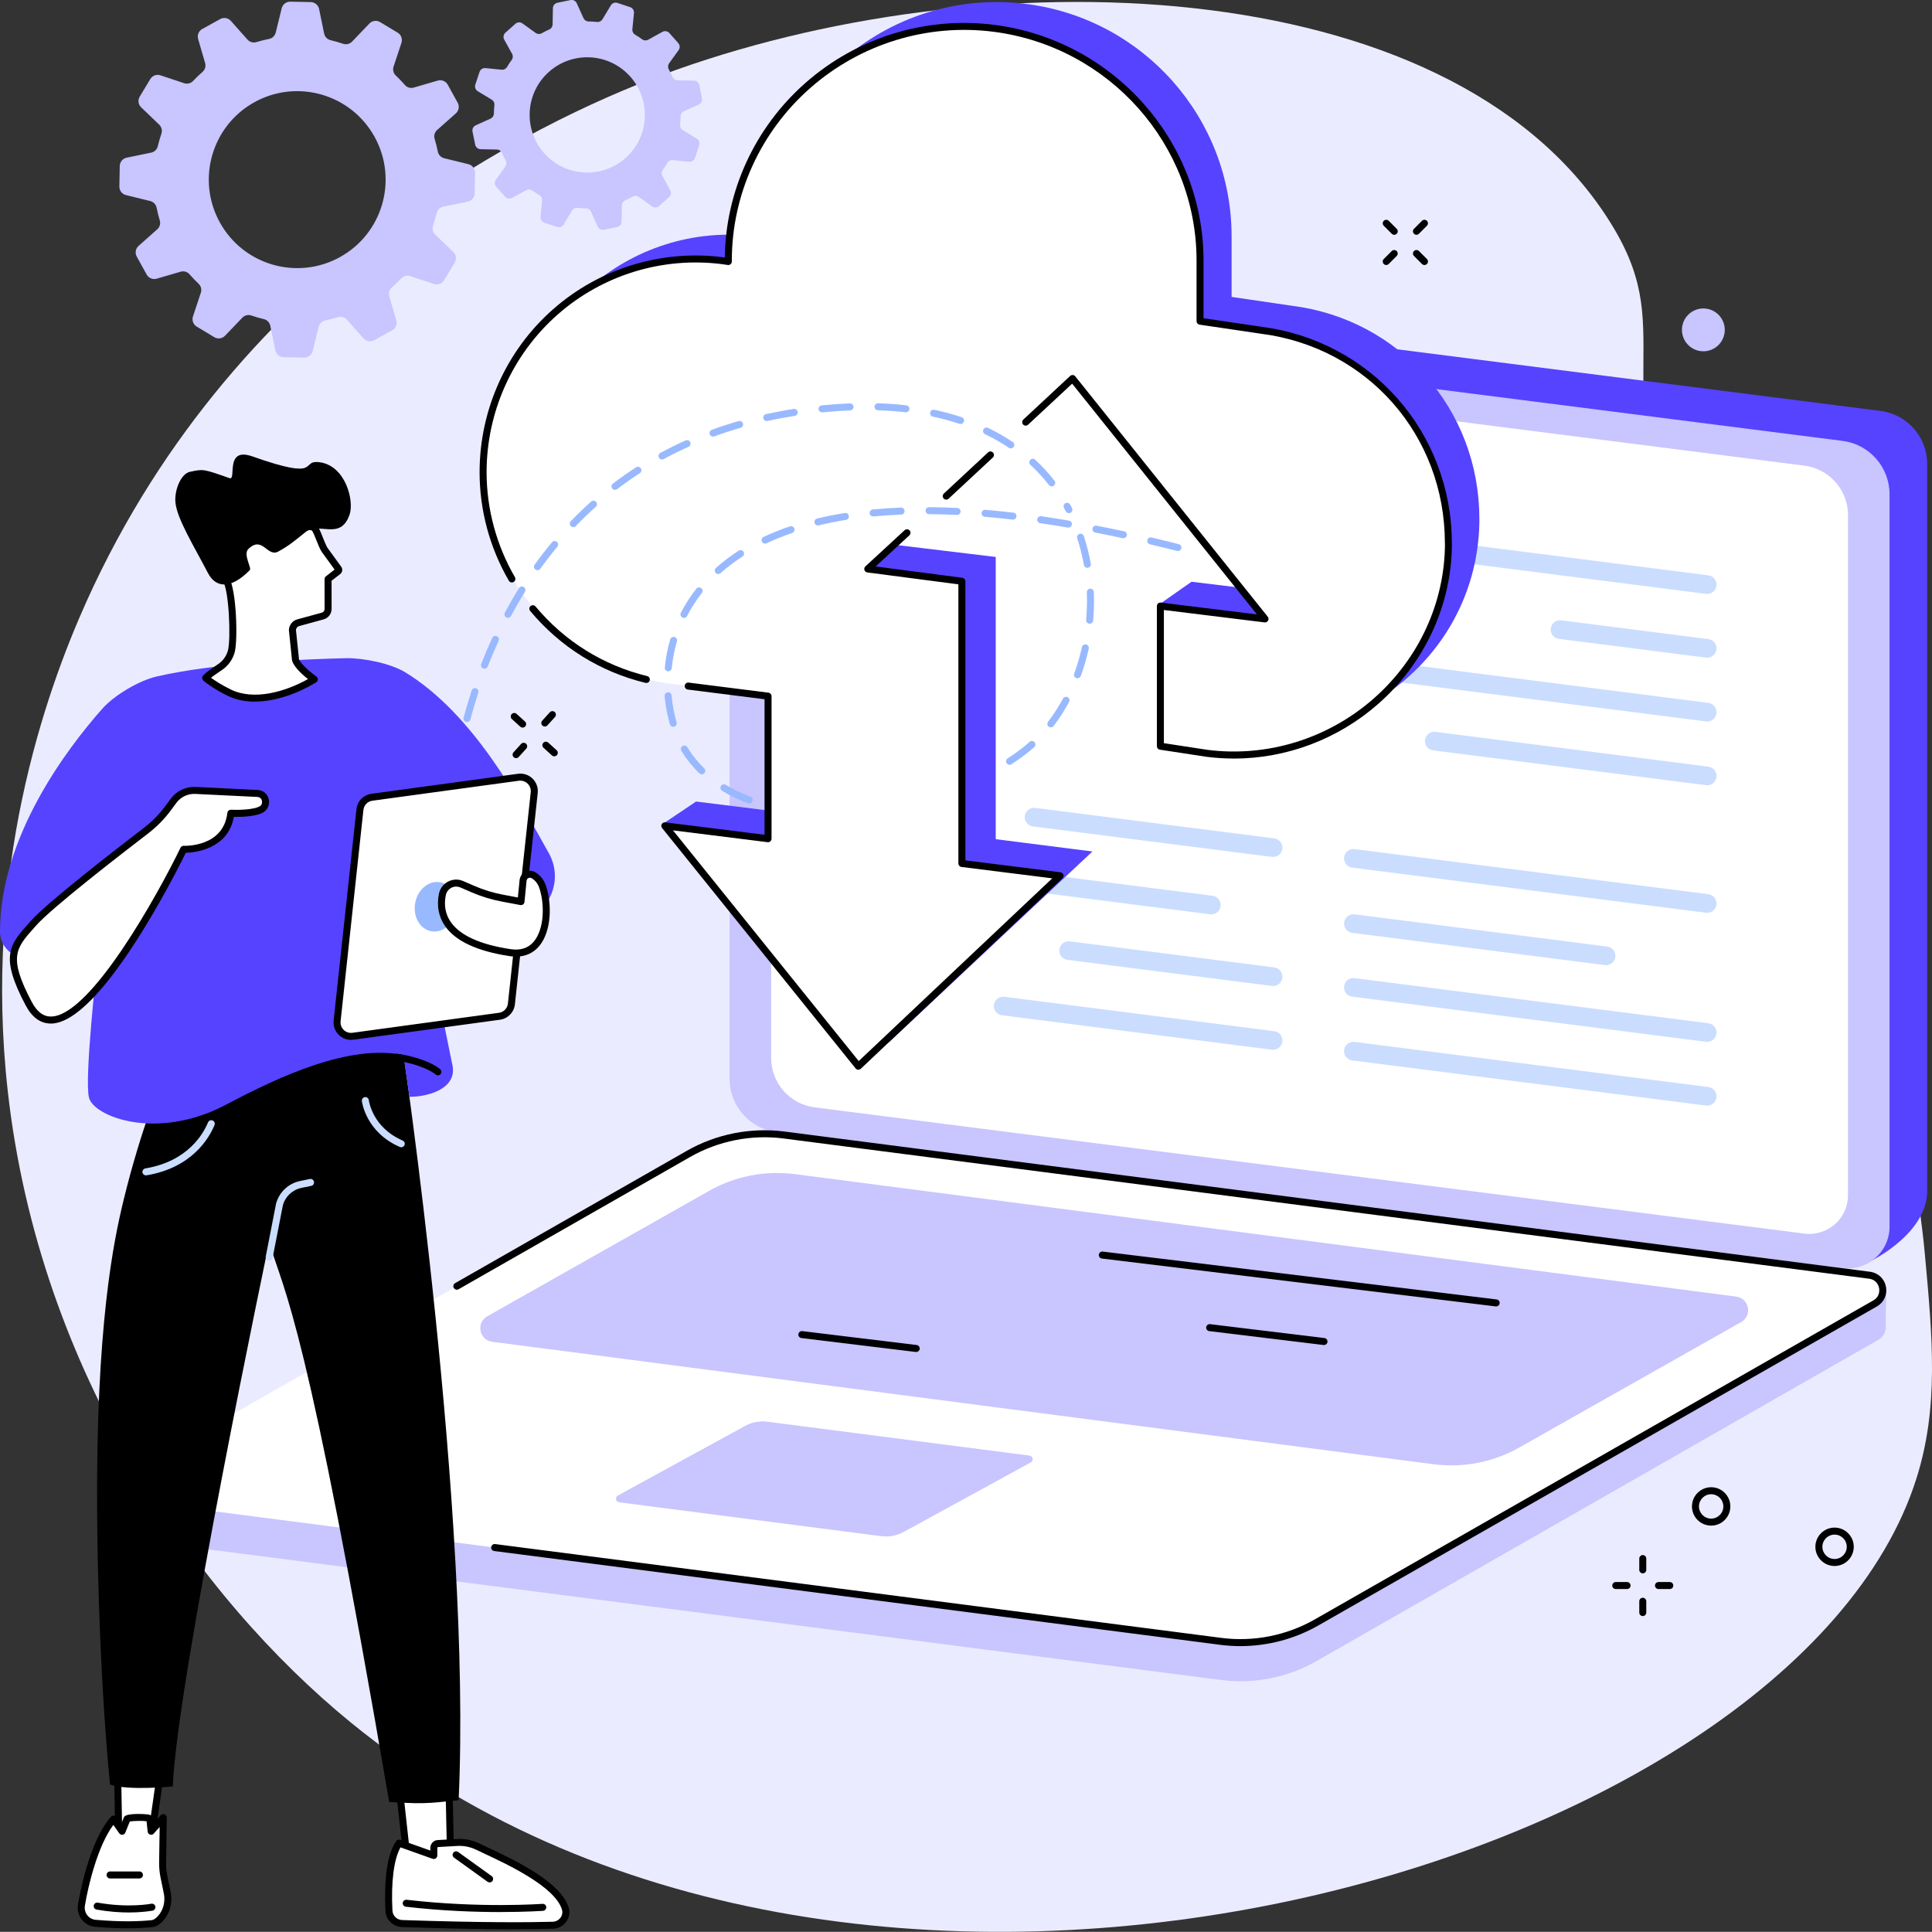 <?xml version="1.0" encoding="UTF-8"?>
<svg id="_레이어_2" data-name="레이어 2" xmlns="http://www.w3.org/2000/svg" viewBox="0 0 827.32 827.25">
  <rect x="0" y="0" width="827.32" height="827.25" fill="#333333" stroke="none"/>
  <defs>
    <style>
      .cls-1 {
        fill: #ebebff;
      }

      .cls-2 {
        fill: #fff;
      }

      .cls-3 {
        fill: #caddff;
      }

      .cls-4 {
        fill: #c8c5ff;
      }

      .cls-5 {
        fill: #99b9ff;
      }

      .cls-6 {
        fill: #5643ff;
      }
    </style>
  </defs>
  <g id="Illustration">
    <g id="Data_entry_services" data-name="Data entry services">
      <path class="cls-1" d="m37.06,257.54C19.18,297.18-7.29,373.07,3.35,467.46c13.65,121.1,81.23,216.58,146.97,270.23,218.15,178.03,617.48,63.02,670.37-104.68,9.59-30.43,6.9-59.77,3.58-95.88-10.56-114.84-66.16-148.98-103.56-270.91-34.03-110.97-.48-123.46-32.3-172.79C619.37-13.59,420.09-18.98,282.97,32.32c-52.67,19.71-180.47,80.16-245.91,225.21Z"/>
      <g>
        <g>
          <path class="cls-6" d="m340.9,479.42c-11.43-1.46-19.99-11.18-19.99-22.7l-1.49-314.49,5.61-12.12s10.18-6.79,15.52-9.83c3.21-1.83,7.03-2.68,11.02-2.17l453.71,57.86c11.43,1.46,19.99,11.18,19.99,22.7v311.76c-.54,19.12-26.24,30.65-26.24,30.65l-458.12-61.66Z"/>
          <path class="cls-4" d="m788.99,543.02l-456.45-58.21c-11.49-1.47-20.11-11.25-20.11-22.84V148.33c0-10.78,9.46-19.11,20.15-17.74l456.45,58.21c11.49,1.47,20.11,11.25,20.11,22.84v313.64c0,10.78-9.46,19.11-20.15,17.75Z"/>
          <path class="cls-2" d="m772.65,528.25l-423.76-54.04c-10.67-1.36-18.67-10.44-18.67-21.2V161.83c0-10.01,8.78-17.74,18.71-16.47l423.76,54.04c10.67,1.36,18.67,10.44,18.67,21.2v291.18c0,10.01-8.78,17.74-18.71,16.47Z"/>
          <g>
            <path class="cls-3" d="m731.06,254.33c-.17,0-.34-.01-.51-.03l-151.52-19.32c-2.19-.28-3.74-2.28-3.46-4.47s2.28-3.74,4.47-3.46l151.52,19.32c2.19.28,3.74,2.28,3.46,4.47-.26,2.02-1.98,3.49-3.96,3.49Z"/>
            <path class="cls-3" d="m731.06,281.64c-.17,0-.34-.01-.51-.03l-63.01-8.04c-2.19-.28-3.74-2.28-3.46-4.47.28-2.19,2.29-3.74,4.47-3.46l63.01,8.04c2.19.28,3.74,2.28,3.46,4.47-.26,2.02-1.98,3.49-3.96,3.49Z"/>
            <path class="cls-3" d="m731.06,308.95c-.17,0-.34-.01-.51-.03l-151.52-19.32c-2.19-.28-3.74-2.28-3.46-4.47.28-2.19,2.29-3.74,4.47-3.46l151.52,19.32c2.19.28,3.74,2.28,3.46,4.47-.26,2.02-1.98,3.49-3.96,3.49Z"/>
            <path class="cls-3" d="m731.06,336.26c-.17,0-.34-.01-.51-.03l-116.85-14.9c-2.19-.28-3.74-2.28-3.46-4.47.28-2.19,2.29-3.74,4.47-3.46l116.85,14.9c2.19.28,3.74,2.28,3.46,4.47-.26,2.02-1.98,3.49-3.96,3.49Z"/>
            <path class="cls-3" d="m731.06,390.88c-.17,0-.34-.01-.51-.03l-151.52-19.32c-2.19-.28-3.74-2.28-3.46-4.47.28-2.19,2.28-3.74,4.47-3.46l151.52,19.32c2.19.28,3.74,2.28,3.46,4.47-.26,2.02-1.98,3.49-3.96,3.49Z"/>
            <path class="cls-3" d="m687.76,413.3c-.17,0-.34-.01-.51-.03l-108.21-13.8c-2.19-.28-3.74-2.28-3.46-4.47.28-2.19,2.28-3.74,4.47-3.46l108.21,13.8c2.19.28,3.74,2.28,3.46,4.47-.26,2.02-1.98,3.49-3.96,3.49Z"/>
            <path class="cls-3" d="m731.06,446.14c-.17,0-.34-.01-.51-.03l-151.52-19.32c-2.19-.28-3.74-2.28-3.46-4.47.28-2.19,2.28-3.74,4.47-3.46l151.52,19.32c2.19.28,3.74,2.28,3.46,4.47-.26,2.02-1.98,3.49-3.96,3.49Z"/>
            <path class="cls-3" d="m731.06,473.45c-.17,0-.34-.01-.51-.03l-151.52-19.32c-2.19-.28-3.74-2.28-3.46-4.47.28-2.19,2.28-3.74,4.47-3.46l151.52,19.32c2.19.28,3.74,2.28,3.46,4.47-.26,2.02-1.98,3.49-3.96,3.49Z"/>
            <path class="cls-3" d="m545.17,366.97c-.17,0-.34-.01-.51-.03l-102.36-13.05c-2.19-.28-3.74-2.28-3.46-4.47.28-2.19,2.29-3.74,4.47-3.46l102.36,13.05c2.19.28,3.74,2.28,3.46,4.47-.26,2.02-1.98,3.49-3.96,3.49Z"/>
            <path class="cls-3" d="m518.73,391.55c-.17,0-.34-.01-.51-.03l-122.71-15.65c-2.19-.28-3.74-2.28-3.46-4.47.28-2.19,2.29-3.74,4.47-3.46l122.71,15.65c2.19.28,3.74,2.28,3.46,4.47-.26,2.02-1.98,3.49-3.96,3.49Z"/>
            <path class="cls-3" d="m545.17,422.23c-.17,0-.34-.01-.51-.03l-87.56-11.17c-2.19-.28-3.74-2.28-3.46-4.47s2.29-3.74,4.47-3.46l87.56,11.17c2.19.28,3.74,2.28,3.46,4.47-.26,2.02-1.98,3.49-3.96,3.49Z"/>
            <path class="cls-3" d="m545.17,449.54c-.17,0-.34-.01-.51-.03l-115.59-14.74c-2.19-.28-3.74-2.28-3.46-4.47.28-2.19,2.28-3.74,4.47-3.46l115.59,14.74c2.19.28,3.74,2.28,3.46,4.47-.26,2.02-1.98,3.49-3.96,3.49Z"/>
          </g>
        </g>
        <g>
          <g>
            <path class="cls-4" d="m522.93,719.41l-466.62-60.18c-3.65-.47-5.71-3.53-5.66-6.58.03-2.11.2-16.96.2-16.96l246.73-141.05c12.36-7.06,28.36-9.79,42.48-7.98l460.73,59.43c2.77.36,5.15,2.16,6.25,4.73l.74,1.73s-.4,12.39-.24,15.28c.13,2.26-.89,4.6-3.26,5.95l-240.53,137.53c-12.36,7.06-26.69,9.9-40.81,8.09Z"/>
            <path class="cls-2" d="m522.93,702.88l-464.95-60.06c-6.17-.79-7.8-8.98-2.39-12.06l239.24-136.64c12.36-7.06,26.69-9.9,40.81-8.09l464.95,60.06c6.17.79,7.8,8.98,2.39,12.06l-239.24,136.64c-12.36,7.06-26.69,9.9-40.81,8.09Z"/>
            <path d="m531.14,704.9c-2.81,0-5.62-.18-8.41-.53l-311.1-40.19c-.82-.11-1.4-.86-1.29-1.68.11-.82.86-1.4,1.68-1.3l311.1,40.19c13.71,1.76,27.87-1.05,39.87-7.91l239.24-136.64c2.3-1.31,2.75-3.6,2.42-5.3-.34-1.7-1.63-3.64-4.26-3.97l-464.95-60.06c-13.71-1.76-27.87,1.05-39.87,7.91l-99.2,56.66c-.72.41-1.63.16-2.05-.56-.41-.72-.16-1.64.56-2.05l99.2-56.66c12.56-7.18,27.38-10.12,41.74-8.28l464.95,60.06c3.46.44,6.14,2.94,6.82,6.37.68,3.42-.84,6.76-3.87,8.49l-239.24,136.64c-10.12,5.78-21.71,8.81-33.33,8.81Z"/>
            <path class="cls-4" d="m613.96,627.03l-403.17-52.46c-5.57-.71-7.04-8.11-2.16-10.89l94.8-53.6c11.17-6.38,24.1-8.94,36.86-7.31l403.17,52.46c5.57.71,7.04,8.11,2.16,10.89l-94.8,53.6c-11.17,6.38-24.1,8.94-36.86,7.31Z"/>
            <path class="cls-4" d="m377.36,657.82l-112.21-14.5c-1.49-.19-1.88-2.17-.58-2.91l54.22-29.65c2.98-1.7,6.44-2.39,9.85-1.95l112.21,14.5c1.49.19,1.88,2.17.58,2.91l-54.22,29.65c-2.98,1.7-6.44,2.39-9.85,1.95Z"/>
          </g>
          <g>
            <path d="m640.69,559.44c-.06,0-.12,0-.18-.01l-168.66-20.5c-.82-.1-1.41-.85-1.31-1.67.1-.82.85-1.4,1.67-1.31l168.66,20.5c.82.1,1.41.85,1.31,1.67-.09.76-.74,1.32-1.49,1.32Z"/>
            <path d="m566.96,575.97c-.06,0-.12,0-.18-.01l-48.96-5.95c-.82-.1-1.41-.85-1.31-1.67.1-.82.85-1.4,1.67-1.31l48.96,5.95c.82.1,1.41.85,1.31,1.67-.09.76-.74,1.32-1.49,1.32Z"/>
            <path d="m392.34,578.95c-.06,0-.12,0-.18-.01l-48.97-5.95c-.82-.1-1.41-.85-1.31-1.67.1-.82.85-1.4,1.67-1.31l48.97,5.95c.82.1,1.41.85,1.31,1.67-.09.76-.74,1.32-1.49,1.32Z"/>
          </g>
        </g>
      </g>
      <g>
        <path class="cls-6" d="m633.48,222.09c0-47-34.39-85.32-79.99-91.12l-26.1-3.83v-25.95c0-50.49-37.74-93.11-87.83-99.49-59.94-7.64-113.17,39.07-113.17,99.49v.4l-2.48-.36c-54.57-6.94-102.52,35.58-102.52,90.59h0c0,45.99,34.06,84.79,79.67,90.6l41.33,5.28v61.05l-44.32-5.52-14.11,9.48,96.85,93.46,86.99-81.55-41.41-5.27v-120.85l-44.38-5.35,89.54-83,84.07,104.48-45.38-5.52-13.52,9.48,14.5,50.54,19.43,3.01c54.57,6.95,102.86-35.05,102.86-90.05h-.03Z"/>
        <path class="cls-2" d="m620.23,232.09c0-46.8-34.38-85.11-79.98-90.92l-26.09-3.62v-23.98c0-49.95-35.93-93.19-85.26-101.02-61.18-9.7-116.86,37.57-116.86,99.04v.4l-2.26-.36c-54.57-6.94-102.29,35.58-102.29,90.59h0c0,45.99,34.3,84.79,79.9,90.6l41.57,5.28v61.05l-44.23-5.52,82.85,102.94,86.71-81.55-41.69-5.27v-120.85l-39.57-5.12,87.35-80.7,81.55,101.95-44.7-5.52v60.02l19.79,2.8c54.57,6.95,103.23-36.49,103.23-90.26h-.03Z"/>
        <g>
          <path d="m528.34,324.82c-3.88,0-7.78-.24-11.67-.74l-20-3.06c-.73-.11-1.27-.74-1.27-1.48v-60.02c0-.43.18-.84.51-1.12.32-.28.75-.42,1.18-.37l41.15,5.07-79.12-98.81-18.88,17.58c-.61.56-1.55.53-2.12-.08-.56-.61-.53-1.56.08-2.12l20.06-18.68c.31-.28.71-.42,1.13-.4.42.03.8.23,1.06.56l82.43,102.94c.38.48.44,1.14.14,1.67-.3.53-.88.84-1.49.76l-43.13-5.31v57.03l18.69,2.86c25.64,3.26,51.62-4.77,71.24-22.05,19.27-16.98,30.36-41.09,30.43-66.2-.02-.09-.03-.18-.03-.27,0-46.15-33.14-83.87-78.81-89.68l-26.25-3.88c-.74-.11-1.28-.74-1.28-1.48v-25.95c0-49.55-37.41-91.68-87.02-98-28.33-3.61-56.93,5.19-78.46,24.15-21.31,18.77-33.53,45.68-33.53,73.85v.4c0,.44-.19.85-.52,1.13-.33.29-.77.41-1.2.35l-2.48-.36c-25.47-3.24-51.12,4.62-70.37,21.57-19.34,17.04-30.44,41.65-30.44,67.53,0,15.73,4.19,31.27,12.13,44.95.41.72.17,1.63-.55,2.05-.72.42-1.63.17-2.05-.54-8.2-14.13-12.53-30.19-12.53-46.44,0-26.75,11.46-52.19,31.45-69.79,19.89-17.52,46.41-25.65,72.75-22.29l.8.12c.38-28.55,12.92-55.73,34.54-74.77,22.17-19.52,51.62-28.59,80.82-24.87,51.1,6.51,89.64,49.92,89.64,100.97v24.66l24.94,3.69c22.49,2.86,43.12,13.74,58.07,30.63,14.99,16.94,23.27,38.86,23.33,61.75.02.09.03.18.03.27,0,26.07-11.46,51.12-31.45,68.72-17.29,15.23-39.38,23.51-61.97,23.51Z"/>
          <path d="m405.19,213.95c-.4,0-.8-.16-1.1-.48-.56-.61-.53-1.56.08-2.12l18.94-17.63c.61-.56,1.56-.53,2.12.08.56.61.53,1.56-.08,2.12l-18.94,17.63c-.29.27-.66.4-1.02.4Z"/>
          <path d="m367.56,458.08s-.07,0-.1,0c-.42-.03-.8-.23-1.07-.56l-82.87-102.94c-.38-.48-.44-1.14-.14-1.67.3-.53.89-.84,1.5-.76l42.51,5.31v-58.03l-32.87-4.15c-.82-.1-1.4-.85-1.3-1.68.1-.82.85-1.4,1.68-1.3l34.18,4.32c.75.09,1.31.73,1.31,1.49v61.05c0,.43-.18.84-.51,1.12-.32.28-.75.42-1.18.36l-40.51-5.06,79.53,98.79,82.87-78.25-38.88-4.87c-.75-.09-1.31-.73-1.31-1.49v-119.53l-38.99-5.1c-.58-.08-1.06-.48-1.24-1.03-.18-.56-.02-1.16.41-1.56l16.8-15.5c.61-.56,1.56-.52,2.12.09.56.61.52,1.56-.09,2.12l-14.44,13.32,37.12,4.85c.75.1,1.31.73,1.31,1.49v119.52l40.73,5.1c.58.07,1.06.47,1.24,1.02.18.55.03,1.16-.4,1.56l-86.36,81.55c-.28.26-.65.41-1.03.41Z"/>
          <path d="m276.79,292.46c-.12,0-.24-.01-.35-.04-19.45-4.72-36.54-15.37-49.41-30.8-.53-.64-.45-1.58.19-2.11.63-.53,1.58-.44,2.11.19,12.46,14.93,28.99,25.23,47.81,29.81.81.2,1.3,1.01,1.1,1.81-.17.69-.78,1.15-1.46,1.15Z"/>
        </g>
      </g>
      <g>
        <path class="cls-4" d="m195.99,43.98l-4.25-7.7c-.84-1.52-2.61-2.25-4.28-1.77l-10.27,2.99c-1.37.4-2.85-.01-3.79-1.09-1.25-1.43-2.56-2.8-3.93-4.1-1.03-.98-1.38-2.47-.93-3.82l3.37-10.15c.54-1.64-.12-3.44-1.6-4.34l-7.53-4.54c-1.48-.89-3.39-.64-4.59.61l-7.41,7.73c-.98,1.03-2.47,1.41-3.82.96-1.79-.61-3.6-1.13-5.44-1.57-1.38-.33-2.43-1.45-2.72-2.84l-2.16-10.5c-.35-1.7-1.83-2.92-3.56-2.96l-8.78-.17c-1.73-.03-3.26,1.14-3.67,2.82l-2.55,10.38c-.34,1.38-1.43,2.46-2.82,2.74-1.84.37-3.68.83-5.5,1.38-1.36.41-2.84-.03-3.79-1.1l-7.11-8c-1.15-1.3-3.04-1.62-4.56-.78l-7.69,4.25c-1.52.84-2.25,2.61-1.77,4.28l2.99,10.28c.4,1.37-.01,2.85-1.08,3.79-1.43,1.25-2.8,2.56-4.09,3.93-.98,1.03-2.47,1.38-3.82.93l-10.14-3.37c-1.64-.55-3.45.12-4.34,1.6l-4.53,7.53c-.89,1.48-.64,3.39.61,4.58l7.73,7.42c1.02.98,1.41,2.47.96,3.81-.61,1.79-1.13,3.61-1.57,5.45-.33,1.38-1.45,2.44-2.84,2.72l-10.48,2.16c-1.7.35-2.92,1.83-2.96,3.56l-.16,8.79c-.03,1.73,1.14,3.25,2.82,3.67l10.38,2.55c1.38.34,2.45,1.43,2.73,2.82.37,1.85.83,3.69,1.38,5.51.41,1.36-.03,2.84-1.1,3.78l-8,7.11c-1.29,1.15-1.62,3.04-.78,4.56l4.25,7.7c.84,1.52,2.61,2.25,4.28,1.77l10.27-2.99c1.37-.4,2.85.01,3.79,1.09,1.25,1.43,2.56,2.8,3.93,4.1,1.03.98,1.38,2.47.93,3.82l-3.37,10.15c-.54,1.64.12,3.44,1.6,4.34l7.53,4.54c1.48.89,3.39.64,4.59-.61l7.41-7.73c.98-1.03,2.47-1.41,3.82-.96,1.79.61,3.6,1.13,5.44,1.57,1.38.33,2.43,1.45,2.72,2.84l2.16,10.5c.35,1.7,1.83,2.92,3.56,2.96l8.78.17c1.73.03,3.26-1.14,3.67-2.82l2.55-10.38c.34-1.38,1.43-2.46,2.82-2.74,1.84-.37,3.68-.83,5.5-1.38,1.36-.41,2.84.03,3.79,1.1l7.11,8c1.15,1.3,3.04,1.62,4.56.78l7.69-4.25c1.52-.84,2.25-2.61,1.76-4.28l-2.99-10.28c-.4-1.37.01-2.85,1.09-3.79,1.43-1.25,2.8-2.56,4.09-3.93.98-1.03,2.47-1.38,3.82-.93l10.14,3.37c1.64.55,3.45-.12,4.34-1.6l4.53-7.53c.89-1.48.64-3.39-.61-4.58l-7.73-7.42c-1.02-.98-1.41-2.47-.96-3.81.61-1.79,1.13-3.61,1.57-5.45.33-1.38,1.45-2.44,2.84-2.72l10.48-2.16c1.7-.35,2.92-1.83,2.96-3.56l.16-8.79c.03-1.73-1.14-3.25-2.82-3.67l-10.38-2.55c-1.38-.34-2.45-1.43-2.73-2.82-.37-1.85-.83-3.69-1.38-5.51-.41-1.36.03-2.84,1.1-3.78l8-7.11c1.29-1.15,1.62-3.04.78-4.56Zm-50.4,66.11c-18.3,10.11-41.33,3.47-51.45-14.85-10.11-18.31-3.48-41.36,14.82-51.48,18.3-10.11,41.33-3.47,51.45,14.85,10.11,18.31,3.48,41.36-14.82,51.48Z"/>
        <path class="cls-4" d="m290.44,18.44l-3.8-4.29c-.75-.84-1.98-1.06-2.97-.51l-6.1,3.37c-.81.45-1.82.4-2.56-.15-1-.73-2.03-1.42-3.08-2.04-.79-.47-1.23-1.37-1.14-2.29l.69-6.94c.11-1.12-.57-2.17-1.64-2.53l-5.43-1.81c-1.07-.36-2.25.08-2.83,1.04l-3.6,5.97c-.48.79-1.37,1.25-2.29,1.15-1.22-.13-2.45-.2-3.68-.22-.93-.01-1.75-.57-2.14-1.42l-2.88-6.37c-.46-1.03-1.58-1.6-2.68-1.37l-5.61,1.15c-1.11.23-1.91,1.19-1.93,2.32l-.13,6.96c-.02.92-.56,1.77-1.4,2.14-1.12.5-2.22,1.05-3.3,1.66-.81.45-1.81.38-2.56-.16l-5.66-4.07c-.92-.66-2.17-.59-3.01.16l-4.28,3.8c-.84.75-1.06,1.98-.51,2.97l3.37,6.11c.45.81.4,1.81-.15,2.56-.73,1-1.41,2.03-2.04,3.08-.47.79-1.37,1.23-2.29,1.14l-6.93-.69c-1.12-.11-2.17.57-2.53,1.64l-1.81,5.43c-.36,1.07.08,2.24,1.04,2.83l5.98,3.61c.79.48,1.25,1.37,1.15,2.29-.13,1.22-.2,2.45-.22,3.69-.01.93-.57,1.76-1.42,2.14l-6.36,2.87c-1.03.46-1.6,1.58-1.37,2.69l1.15,5.61c.23,1.1,1.19,1.91,2.32,1.93l6.96.14c.92.02,1.77.56,2.14,1.4.5,1.12,1.06,2.22,1.66,3.31.45.81.38,1.81-.16,2.56l-4.07,5.66c-.66.92-.59,2.17.16,3.01l3.8,4.29c.75.84,1.98,1.06,2.97.51l6.1-3.37c.81-.45,1.82-.4,2.56.15,1,.73,2.03,1.42,3.08,2.04.79.47,1.23,1.37,1.14,2.29l-.69,6.94c-.11,1.12.57,2.17,1.64,2.53l5.43,1.81c1.07.36,2.25-.08,2.83-1.04l3.6-5.97c.48-.79,1.37-1.25,2.29-1.15,1.22.13,2.45.2,3.68.22.93.01,1.75.57,2.14,1.42l2.88,6.37c.46,1.03,1.58,1.6,2.68,1.37l5.61-1.15c1.11-.23,1.91-1.19,1.93-2.32l.13-6.96c.02-.92.56-1.77,1.4-2.14,1.12-.5,2.22-1.05,3.3-1.66.81-.45,1.81-.38,2.56.16l5.66,4.07c.92.66,2.17.59,3.01-.16l4.28-3.8c.84-.75,1.06-1.98.51-2.97l-3.37-6.11c-.45-.81-.4-1.81.15-2.56.73-1,1.41-2.03,2.04-3.08.47-.79,1.37-1.23,2.29-1.14l6.93.69c1.12.11,2.17-.57,2.53-1.64l1.81-5.43c.36-1.07-.08-2.24-1.04-2.83l-5.98-3.61c-.79-.48-1.25-1.37-1.15-2.29.13-1.22.2-2.45.22-3.69.01-.93.57-1.76,1.42-2.14l6.36-2.87c1.03-.46,1.6-1.58,1.37-2.69l-1.15-5.61c-.23-1.1-1.19-1.91-2.32-1.93l-6.96-.14c-.92-.02-1.77-.56-2.14-1.4-.5-1.12-1.06-2.22-1.66-3.31-.45-.81-.38-1.81.16-2.56l4.07-5.66c.66-.92.59-2.17-.16-3.01Zm-22.58,49.24c-10.19,9.05-25.78,8.12-34.83-2.08-9.05-10.2-8.13-25.8,2.06-34.85,10.19-9.05,25.78-8.12,34.83,2.08,9.05,10.2,8.13,25.8-2.06,34.85Z"/>
      </g>
      <g>
        <g>
          <path class="cls-5" d="m320.81,344.07c-.18,0-.35-.03-.53-.1-3.97-1.49-7.68-3.28-11.05-5.32-.71-.43-.93-1.35-.51-2.06.43-.71,1.35-.93,2.06-.51,3.21,1.94,6.75,3.65,10.55,5.07.78.29,1.17,1.16.88,1.93-.23.6-.8.97-1.4.97Zm-20.3-12.49c-.38,0-.75-.14-1.04-.42-2.98-2.89-5.57-6.14-7.71-9.64-.43-.71-.21-1.63.5-2.06.71-.43,1.63-.21,2.06.5,2,3.29,4.44,6.33,7.24,9.05.59.58.61,1.53.03,2.12-.29.3-.69.45-1.08.45Zm-12.21-20.34c-.65,0-1.25-.42-1.44-1.08-1.13-3.84-1.88-7.9-2.25-12.07-.07-.83.54-1.55,1.36-1.62.84-.08,1.55.54,1.62,1.36.35,3.97,1.07,7.84,2.14,11.49.23.79-.22,1.63-1.02,1.86-.14.04-.28.06-.42.06Zm-2.13-23.76s-.1,0-.15,0c-.82-.08-1.43-.81-1.35-1.64.4-4.08,1.18-8.13,2.33-12.04.23-.79,1.07-1.25,1.86-1.02.79.23,1.25,1.07,1.02,1.86-1.09,3.73-1.84,7.59-2.22,11.49-.08.77-.73,1.35-1.49,1.35Zm6.72-22.88c-.23,0-.47-.05-.69-.17-.74-.38-1.03-1.28-.65-2.02,1.86-3.6,4.09-7.07,6.63-10.31.51-.65,1.46-.76,2.11-.25.65.51.77,1.45.25,2.11-2.42,3.09-4.55,6.4-6.32,9.83-.27.52-.79.81-1.33.81Zm14.69-18.79c-.41,0-.82-.17-1.12-.5-.55-.62-.5-1.57.12-2.12,2.96-2.64,6.23-5.12,9.73-7.38.69-.45,1.62-.25,2.07.45.45.7.25,1.62-.45,2.07-3.37,2.17-6.51,4.56-9.36,7.09-.29.26-.64.38-1,.38Zm196.85-9.83c-.12,0-.25-.02-.37-.05-3.9-.99-7.82-1.95-11.63-2.85-.81-.19-1.31-1-1.12-1.8.19-.81,1-1.31,1.8-1.12,3.83.9,7.76,1.86,11.68,2.86.8.2,1.29,1.02,1.08,1.82-.17.68-.78,1.13-1.45,1.13Zm-176.82-3.19c-.56,0-1.1-.32-1.36-.86-.35-.75-.03-1.64.72-2,3.54-1.67,7.34-3.19,11.27-4.53.78-.27,1.64.15,1.9.94.27.78-.15,1.64-.94,1.9-3.83,1.31-7.52,2.79-10.96,4.41-.21.1-.42.14-.64.14Zm153.46-2.3c-.11,0-.21-.01-.32-.03-3.94-.85-7.89-1.66-11.72-2.4-.81-.16-1.34-.95-1.19-1.76.16-.81.94-1.34,1.76-1.19,3.86.75,7.82,1.56,11.78,2.42.81.17,1.32.97,1.15,1.78-.15.7-.77,1.18-1.46,1.18Zm-23.56-4.56c-.08,0-.17,0-.25-.02-3.99-.68-7.96-1.31-11.82-1.87-.82-.12-1.39-.88-1.27-1.7.12-.82.87-1.39,1.7-1.27,3.88.56,7.88,1.19,11.89,1.88.82.14,1.37.91,1.23,1.73-.12.73-.76,1.25-1.48,1.25Zm-107.26-.93c-.68,0-1.29-.46-1.46-1.15-.19-.81.3-1.62,1.11-1.81,3.79-.91,7.78-1.71,11.87-2.36.82-.14,1.59.42,1.72,1.24.13.82-.43,1.59-1.24,1.72-4.01.64-7.93,1.42-11.64,2.32-.12.03-.24.04-.35.04Zm83.51-2.5c-.06,0-.12,0-.17,0-4.03-.47-8.03-.87-11.89-1.19-.83-.07-1.44-.79-1.37-1.62.07-.83.81-1.44,1.62-1.37,3.9.33,7.93.73,11.99,1.2.82.1,1.41.84,1.32,1.66-.09.76-.74,1.33-1.49,1.33Zm-59.87-1.35c-.76,0-1.42-.58-1.49-1.36-.08-.82.53-1.56,1.35-1.63,3.88-.37,7.93-.64,12.04-.8.85-.02,1.53.61,1.56,1.44.03.83-.61,1.53-1.44,1.56-4.06.16-8.05.43-11.88.79-.05,0-.1,0-.14,0Zm35.95-.64s-.05,0-.07,0c-4.05-.2-8.07-.31-11.93-.34-.83,0-1.5-.68-1.49-1.51,0-.82.68-1.49,1.5-1.49h.01c3.91.03,7.96.14,12.05.34.83.04,1.47.74,1.43,1.57-.04.8-.7,1.43-1.5,1.43Z"/>
          <path class="cls-5" d="m432.32,327.51c-.49,0-.97-.24-1.26-.68-.45-.69-.26-1.62.44-2.08,1.93-1.26,3.8-2.57,5.56-3.9,1.3-.98,2.59-2.05,3.83-3.17.61-.55,1.56-.51,2.12.11.55.61.51,1.56-.11,2.12-1.31,1.18-2.67,2.3-4.04,3.34-1.82,1.37-3.74,2.72-5.72,4.02-.25.17-.54.24-.82.24Zm17.68-16.04c-.32,0-.64-.1-.91-.31-.66-.5-.78-1.45-.28-2.1,2.32-3.03,4.46-6.36,6.36-9.88.39-.73,1.3-1,2.03-.61.73.39,1,1.3.61,2.03-1.97,3.66-4.2,7.12-6.62,10.28-.3.39-.74.59-1.19.59Zm11.4-21.02c-.17,0-.35-.03-.52-.09-.78-.29-1.18-1.15-.89-1.92,1.34-3.65,2.45-7.46,3.31-11.32.18-.81.98-1.32,1.79-1.14.81.18,1.32.98,1.14,1.79-.89,3.99-2.04,7.93-3.42,11.7-.22.61-.8.98-1.41.98Zm5.21-23.37s-.09,0-.14,0c-.83-.07-1.43-.8-1.36-1.63.24-2.71.37-5.46.37-8.17,0-1.21-.02-2.43-.07-3.63-.03-.83.61-1.53,1.44-1.56.83-.03,1.53.61,1.56,1.44.05,1.24.08,2.5.08,3.75,0,2.8-.13,5.63-.38,8.44-.07.78-.72,1.37-1.49,1.37Zm-.99-23.91c-.71,0-1.35-.51-1.47-1.24-.69-3.9-1.66-7.74-2.87-11.42-.26-.79.17-1.64.96-1.89.79-.26,1.63.17,1.89.95,1.26,3.82,2.26,7.8,2.97,11.84.14.82-.4,1.59-1.21,1.74-.09.02-.18.02-.26.02Z"/>
          <path class="cls-5" d="m195.3,332.83s-.1,0-.15,0c-.82-.08-1.43-.81-1.35-1.64.02-.19.45-4.64,1.96-12.08.16-.81.96-1.34,1.77-1.17.81.16,1.34.96,1.17,1.77-1.47,7.27-1.91,11.72-1.91,11.77-.08.78-.73,1.36-1.49,1.36Zm4.68-23.63c-.13,0-.26-.02-.39-.05-.8-.21-1.28-1.03-1.06-1.84,1.03-3.86,2.18-7.77,3.44-11.61.26-.79,1.1-1.22,1.89-.96.79.26,1.22,1.1.96,1.89-1.24,3.79-2.38,7.64-3.39,11.45-.18.67-.79,1.12-1.45,1.12Zm7.47-22.84c-.18,0-.37-.03-.55-.1-.77-.3-1.15-1.17-.85-1.94,1.47-3.76,3.06-7.51,4.73-11.14.35-.75,1.24-1.08,1.99-.74.75.35,1.08,1.24.74,1.99-1.65,3.58-3.21,7.27-4.66,10.98-.23.59-.8.95-1.4.95Zm10.04-21.81c-.24,0-.48-.06-.71-.18-.73-.39-1.01-1.3-.61-2.03,1.92-3.58,3.95-7.1,6.05-10.48.44-.7,1.36-.92,2.07-.48.7.44.92,1.36.48,2.07-2.07,3.33-4.07,6.8-5.95,10.32-.27.5-.79.79-1.32.79Zm12.67-20.38c-.3,0-.61-.09-.87-.28-.67-.48-.83-1.42-.34-2.09,2.36-3.29,4.85-6.51,7.4-9.58.53-.64,1.48-.73,2.11-.2.64.53.73,1.48.2,2.11-2.5,3.01-4.95,6.18-7.27,9.41-.29.41-.75.62-1.22.62Zm15.33-18.44c-.38,0-.75-.14-1.04-.42-.6-.57-.62-1.52-.04-2.12,2.8-2.91,5.73-5.73,8.72-8.4.62-.55,1.57-.5,2.12.12.55.62.5,1.57-.12,2.12-2.93,2.62-5.81,5.39-8.55,8.24-.29.31-.69.46-1.08.46Zm212.24-5.98c-.54,0-1.06-.29-1.33-.8-.25-.48-.51-.96-.77-1.43-.4-.73-.13-1.64.59-2.04.73-.4,1.64-.13,2.04.59.27.49.54.99.8,1.48.38.73.1,1.64-.63,2.02-.22.12-.46.17-.7.17Zm-194.36-9.97c-.45,0-.9-.2-1.19-.59-.5-.66-.38-1.6.28-2.1,3.19-2.43,6.52-4.78,9.9-6.96.7-.45,1.62-.25,2.07.44.45.7.25,1.62-.45,2.07-3.31,2.14-6.58,4.44-9.71,6.83-.27.21-.59.31-.91.31Zm186.99-1.5c-.45,0-.89-.2-1.18-.58-2.4-3.08-5.07-5.99-7.94-8.65-.61-.56-.64-1.51-.08-2.12s1.51-.64,2.12-.08c2.99,2.77,5.77,5.8,8.27,9,.51.65.39,1.6-.26,2.1-.27.21-.6.32-.92.32Zm-166.88-11.5c-.53,0-1.05-.28-1.32-.79-.4-.73-.12-1.64.6-2.03,3.51-1.9,7.16-3.71,10.84-5.36.75-.34,1.64,0,1.98.75.34.76,0,1.64-.75,1.98-3.61,1.62-7.19,3.39-10.64,5.26-.23.12-.47.18-.71.18Zm149.38-4.76c-.29,0-.58-.08-.84-.26-3.19-2.15-6.63-4.12-10.22-5.84-.75-.36-1.06-1.26-.7-2,.36-.75,1.26-1.06,2-.7,3.71,1.79,7.28,3.83,10.59,6.06.69.46.87,1.39.41,2.08-.29.43-.76.66-1.25.66Zm-127.54-5.06c-.61,0-1.19-.38-1.41-.99-.28-.78.12-1.64.9-1.92,3.74-1.36,7.6-2.62,11.49-3.74.79-.23,1.63.23,1.86,1.03.23.8-.23,1.63-1.03,1.86-3.82,1.1-7.62,2.34-11.29,3.68-.17.06-.34.09-.51.09Zm106.02-5.38c-.16,0-.32-.02-.47-.08-3.63-1.21-7.47-2.25-11.41-3.09-.81-.17-1.33-.97-1.15-1.78.17-.81.97-1.33,1.78-1.15,4.05.86,8,1.93,11.73,3.17.79.26,1.21,1.11.95,1.9-.21.63-.8,1.03-1.42,1.03Zm-83.02-1.27c-.69,0-1.31-.48-1.46-1.18-.18-.81.33-1.61,1.14-1.79,3.87-.85,7.86-1.6,11.88-2.22.82-.12,1.58.43,1.71,1.25.13.82-.43,1.59-1.25,1.71-3.95.62-7.89,1.35-11.7,2.19-.11.02-.22.04-.32.04Zm23.69-3.73c-.76,0-1.41-.58-1.49-1.35-.08-.82.52-1.56,1.34-1.64,4.09-.41,8.15-.7,12.06-.85.83-.02,1.52.61,1.56,1.44.03.83-.61,1.52-1.44,1.56-3.85.15-7.84.43-11.88.84-.05,0-.1,0-.15,0Zm35.93-.04c-.06,0-.11,0-.17,0-3.81-.44-7.8-.72-11.84-.85-.83-.03-1.48-.72-1.45-1.55.03-.83.73-1.48,1.55-1.45,4.12.13,8.19.42,12.09.87.82.09,1.41.84,1.32,1.66-.09.77-.74,1.33-1.49,1.33Z"/>
        </g>
        <g>
          <g>
            <path d="m597.04,100.54c-.38,0-.77-.15-1.06-.44l-3.42-3.42c-.59-.59-.59-1.54,0-2.12.59-.59,1.54-.59,2.12,0l3.42,3.42c.59.59.59,1.54,0,2.12-.29.29-.68.44-1.06.44Z"/>
            <path d="m609.98,113.48c-.38,0-.77-.15-1.06-.44l-3.42-3.42c-.59-.59-.59-1.54,0-2.12.59-.59,1.54-.59,2.12,0l3.42,3.42c.59.59.59,1.54,0,2.12-.29.29-.68.44-1.06.44Z"/>
            <path d="m593.61,113.48c-.38,0-.77-.15-1.06-.44-.59-.59-.59-1.54,0-2.12l3.42-3.42c.59-.59,1.54-.59,2.12,0,.59.59.59,1.54,0,2.12l-3.42,3.42c-.29.29-.68.44-1.06.44Z"/>
            <path d="m606.55,100.54c-.38,0-.77-.15-1.06-.44-.59-.59-.59-1.54,0-2.12l3.42-3.42c.59-.59,1.54-.59,2.12,0,.59.59.59,1.54,0,2.12l-3.42,3.42c-.29.29-.68.44-1.06.44Z"/>
          </g>
          <g>
            <path d="m703.47,673.74c-.83,0-1.5-.67-1.5-1.5v-4.84c0-.83.67-1.5,1.5-1.5s1.5.67,1.5,1.5v4.84c0,.83-.67,1.5-1.5,1.5Z"/>
            <path d="m703.47,692.03c-.83,0-1.5-.67-1.5-1.5v-4.84c0-.83.67-1.5,1.5-1.5s1.5.67,1.5,1.5v4.84c0,.83-.67,1.5-1.5,1.5Z"/>
            <path d="m696.74,680.46h-4.84c-.83,0-1.5-.67-1.5-1.5s.67-1.5,1.5-1.5h4.84c.83,0,1.5.67,1.5,1.5s-.67,1.5-1.5,1.5Z"/>
            <path d="m715.04,680.46h-4.84c-.83,0-1.5-.67-1.5-1.5s.67-1.5,1.5-1.5h4.84c.83,0,1.5.67,1.5,1.5s-.67,1.5-1.5,1.5Z"/>
          </g>
          <path d="m732.75,653.3c-4.53,0-8.22-3.69-8.22-8.22s3.69-8.22,8.22-8.22,8.22,3.69,8.22,8.22-3.69,8.22-8.22,8.22Zm0-13.44c-2.88,0-5.22,2.34-5.22,5.22s2.34,5.22,5.22,5.22,5.22-2.34,5.22-5.22-2.34-5.22-5.22-5.22Z"/>
          <circle class="cls-4" cx="729.41" cy="141.26" r="9.17"/>
          <g>
            <path d="m233.3,311.11c-.36,0-.72-.13-1.01-.39-.61-.56-.66-1.51-.1-2.12l3.25-3.59c.56-.61,1.5-.66,2.12-.1.61.56.66,1.51.1,2.12l-3.25,3.59c-.3.33-.7.49-1.11.49Z"/>
            <path d="m221,324.66c-.36,0-.72-.13-1.01-.39-.61-.56-.66-1.51-.1-2.12l3.25-3.59c.56-.61,1.5-.66,2.12-.1.61.56.66,1.51.1,2.12l-3.25,3.59c-.3.33-.7.49-1.11.49Z"/>
            <path d="m223.8,311.57c-.36,0-.72-.13-1.01-.39l-3.59-3.26c-.61-.56-.66-1.51-.1-2.12.56-.61,1.5-.66,2.12-.1l3.59,3.26c.61.56.66,1.51.1,2.12-.3.33-.7.49-1.11.49Z"/>
            <path d="m237.35,323.87c-.36,0-.72-.13-1.01-.39l-3.59-3.26c-.61-.56-.66-1.51-.1-2.12.56-.61,1.5-.66,2.12-.1l3.59,3.26c.61.56.66,1.51.1,2.12-.3.33-.7.49-1.11.49Z"/>
          </g>
          <path d="m785.6,670.59c-4.53,0-8.22-3.69-8.22-8.22s3.69-8.22,8.22-8.22,8.22,3.69,8.22,8.22-3.69,8.22-8.22,8.22Zm0-13.44c-2.88,0-5.22,2.34-5.22,5.22s2.34,5.22,5.22,5.22,5.22-2.34,5.22-5.22-2.34-5.22-5.22-5.22Z"/>
        </g>
      </g>
      <g>
        <g>
          <g>
            <g>
              <polygon class="cls-2" points="70.13 749.39 64.72 787.4 50.87 787.45 50.21 750.07 70.13 749.39"/>
              <path d="m50.87,788.95c-.82,0-1.49-.66-1.5-1.47l-.65-37.38c-.01-.82.63-1.5,1.45-1.53l19.92-.68c.43-.02.87.17,1.17.5.3.33.43.77.37,1.21l-5.42,38.01c-.11.74-.74,1.29-1.48,1.29l-13.85.05h0Zm.87-37.43l.6,34.43,11.08-.04,4.98-34.95-16.66.57Z"/>
            </g>
            <g>
              <path class="cls-2" d="m65.19,823.74c-5.43.58-13.53.81-24.35-.14-3.87-.34-6.6-3.92-5.97-7.76,1.68-10.32,6.37-28.51,13.75-36.86l3.65,5.2,2.17-5.37c.35-.58,9.53-.96,9.72.13l.56,5.25,5.21-5.84-.29,19.18c-.03,2.12.17,4.23.6,6.31l1.37,6.63c.82,3.99-.19,8.22-2.98,11.19-1.09,1.16-2.3,1.97-3.44,2.09Z"/>
              <path d="m54.67,825.74c-3.9,0-8.54-.17-13.96-.65-2.27-.2-4.29-1.3-5.7-3.11-1.4-1.8-1.99-4.13-1.62-6.39.44-2.72,4.6-26.86,14.11-37.61.3-.34.76-.53,1.21-.5.46.03.88.26,1.14.64l2.06,2.94,1.13-2.81c.03-.07.06-.14.1-.21,1.11-1.85,9.72-1.16,10.26-1.06.49.09,1.99.37,2.22,1.7,0,.03.01.07.01.1l.2,1.88,2.96-3.32c.42-.47,1.08-.63,1.66-.4.58.23.96.79.96,1.42l-.29,19.18c-.03,2.01.16,4.02.57,5.98l1.37,6.63c.95,4.59-.31,9.27-3.36,12.52-1.43,1.52-2.94,2.4-4.37,2.56h0c-2.56.27-6.11.51-10.68.51Zm10.52-2.01h0,0Zm-16.65-42.27c-6.57,8.78-10.72,25.61-12.19,34.62-.23,1.44.14,2.92,1.03,4.06.88,1.14,2.16,1.83,3.59,1.96,11.53,1.01,19.44.63,24.05.14h0c.69-.07,1.61-.67,2.51-1.63,2.38-2.54,3.36-6.23,2.61-9.86l-1.37-6.63c-.45-2.18-.66-4.41-.63-6.63l.23-15.15-2.53,2.84c-.39.44-1.01.61-1.58.43-.56-.18-.97-.68-1.03-1.27l-.47-4.44c-1.58-.26-5.63-.17-7.18.1l-1.91,4.75c-.21.51-.67.87-1.22.93-.54.06-1.08-.18-1.4-.63l-2.51-3.58Z"/>
            </g>
            <path d="m55.28,818.96c-3.82,0-8.56-.29-13.92-1.24-.82-.14-1.36-.92-1.22-1.74.14-.82.93-1.36,1.74-1.22,13.28,2.34,22.78.48,22.88.46.81-.16,1.6.36,1.77,1.17.16.81-.36,1.6-1.17,1.77-.25.05-4,.79-10.07.79Z"/>
            <path d="m59.71,804.39h-12.57c-.83,0-1.5-.67-1.5-1.5s.67-1.5,1.5-1.5h12.57c.83,0,1.5.67,1.5,1.5s-.67,1.5-1.5,1.5Z"/>
          </g>
          <g>
            <g>
              <polygon class="cls-2" points="169.55 752.78 174.43 797.08 193.06 800.99 191.93 749.04 169.55 752.78"/>
              <path d="m193.06,802.49c-.1,0-.21-.01-.31-.03l-18.63-3.9c-.63-.13-1.11-.66-1.18-1.3l-4.87-44.3c-.09-.79.46-1.51,1.24-1.64l22.37-3.74c.43-.07.87.05,1.2.32.34.28.53.69.54,1.12l1.13,51.94c0,.46-.19.89-.54,1.19-.27.23-.61.35-.96.35Zm-17.26-6.65l15.72,3.29-1.06-48.32-19.26,3.22,4.6,41.81Z"/>
            </g>
            <g>
              <path class="cls-2" d="m166.55,818.21c-.41-7.76-.42-22.06,4.31-28.95l14.91,5.31v-3.18c0-1.03.73-1.87,1.67-1.92l8.31-.48c3.1-.18,6.19.46,9.03,1.86,8.36,4.11,33.78,14.65,37.31,26.5,1.04,3.5-1.69,6.99-5.34,7.1-8.37.24-28.49.5-64.6-.73-3.01-.1-5.44-2.49-5.6-5.49Z"/>
              <path d="m220.07,826.14c-11.1,0-26.79-.21-47.97-.94-3.82-.13-6.84-3.1-7.04-6.91h0c-.42-8.05-.4-22.64,4.57-29.88.39-.56,1.1-.79,1.74-.56l12.9,4.59v-1.06c0-1.82,1.35-3.32,3.08-3.42l8.31-.48c3.34-.19,6.72.5,9.78,2.01,1,.49,2.23,1.07,3.65,1.73,10.88,5.11,31.14,14.61,34.44,25.68.61,2.05.23,4.25-1.05,6.01-1.32,1.82-3.44,2.95-5.68,3.01-3.59.1-9.06.2-16.72.2Zm-48.57-35.06c-2.84,5.09-4.09,14.82-3.45,27.05h0c.12,2.24,1.9,3.99,4.15,4.07,35.71,1.22,55.74.98,64.5.73,1.32-.04,2.56-.7,3.34-1.77.73-1.01.95-2.24.61-3.4-2.91-9.79-23.12-19.27-32.84-23.82-1.44-.67-2.69-1.26-3.7-1.76-2.6-1.28-5.46-1.87-8.28-1.71l-8.31.48c-.1,0-.25.18-.25.43v3.18c0,.49-.24.94-.64,1.23-.4.28-.91.35-1.37.19l-13.77-4.9Z"/>
            </g>
            <path d="m214.29,818.78c-10.58,0-24.89-.47-40.51-2.28-.82-.1-1.41-.84-1.32-1.66.1-.82.84-1.4,1.66-1.32,31.73,3.68,57.93,1.76,58.19,1.74.82-.06,1.55.56,1.61,1.38.06.83-.56,1.55-1.38,1.61-.13.01-7.14.52-18.25.52Z"/>
            <path d="m209.67,806.09c-.3,0-.61-.09-.88-.28l-14.35-10.32c-.67-.48-.83-1.42-.34-2.09.48-.67,1.42-.82,2.09-.34l14.35,10.32c.67.48.83,1.42.34,2.09-.29.41-.75.62-1.22.62Z"/>
          </g>
          <path d="m172.13,446.76s29.95,201.83,24.26,324.13l-8.33.83c-4.48.45-8.99.56-13.49.33l-7.9-.4c-35.51-207.1-44.52-216.89-51.43-239.7,0,0-39.59,188.28-41.25,233.04,0,0-19.23,1.93-26.89-.83-4.12-43.2-5.31-87.91-5.51-115.98-.59-80.34,7.09-116.83,11.3-134.14,3.86-15.9,8.01-28.81,11.04-37.55l10.11-28.85,98.1-.89Z"/>
          <path class="cls-3" d="m115.28,539.89c-.1,0-.19,0-.29-.03-.81-.16-1.34-.95-1.19-1.76l4.4-22.61s.02-.07.03-.11c1.35-4.92,5.29-8.62,10.29-9.65l4.16-.86c.81-.17,1.6.35,1.77,1.17.17.81-.35,1.61-1.17,1.77l-4.16.86c-3.87.8-6.93,3.65-7.99,7.45l-4.39,22.55c-.14.72-.77,1.21-1.47,1.21Z"/>
          <path class="cls-3" d="m62.49,503.32c-.72,0-1.36-.52-1.48-1.25-.14-.82.42-1.59,1.23-1.73,18.15-3.03,24.82-14.79,26.84-19.71.31-.77,1.19-1.13,1.96-.82.77.31,1.13,1.19.82,1.96-2.21,5.38-9.49,18.26-29.12,21.53-.08.01-.17.02-.25.02Z"/>
          <path class="cls-3" d="m171.83,491.28c-.2,0-.4-.04-.6-.12-14.52-6.31-16.2-19.15-16.27-19.69-.1-.82.49-1.57,1.31-1.67.82-.09,1.57.49,1.67,1.31.06.49,1.61,11.7,14.48,17.3.76.33,1.11,1.21.78,1.97-.25.56-.8.9-1.38.9Z"/>
        </g>
        <g>
          <path class="cls-6" d="m148.12,281.85c-17.77.41-55.62,1.97-81,7.83-7.66,1.77-18.22,8.03-23.42,13.93C28.36,320.98.07,358.48,0,398.87c-.01,5.89,4.52,10.8,10.4,11.29l31.21,2.58s-5.59,49.25-3.49,57.34c2.09,8.09,29.03,18.66,58.76,2.92,23.19-12.28,52.83-25.94,75.81-21.22.22.04,2.51,17.88,2.73,17.88,7.18.06,19.95-3.07,18.43-12.95l-10.35-50.95,39.43-10.78,3.42-1.68c10.36-5.09,14.33-17.83,8.7-27.9-12.71-22.72-32.24-59.65-61.53-77.52-6.26-3.82-18.06-6.2-25.4-6.03Z"/>
          <path d="m187.52,460.47c-.33,0-.66-.11-.93-.33-4.12-3.27-12.39-5.44-16.95-5.93-.82-.09-1.42-.83-1.33-1.65.09-.82.84-1.42,1.65-1.33,4.58.5,13.64,2.72,18.49,6.57.65.52.76,1.46.24,2.11-.3.37-.73.57-1.18.57Z"/>
          <g>
            <path class="cls-2" d="m151.12,443.74l62.74-8.56c2.73-.37,4.85-2.55,5.14-5.29l9.77-90.49c.42-3.87-2.91-7.1-6.76-6.57l-62.74,8.56c-2.72.37-4.85,2.55-5.14,5.29l-9.77,90.49c-.42,3.87,2.91,7.1,6.76,6.57Z"/>
            <path d="m150.29,445.3c-1.94,0-3.79-.75-5.2-2.12-1.66-1.62-2.47-3.86-2.22-6.17l9.77-90.49c.37-3.43,3.01-6.15,6.43-6.61l62.74-8.56c2.3-.31,4.57.43,6.23,2.05,1.66,1.62,2.47,3.86,2.22,6.17l-9.77,90.49c-.37,3.43-3.01,6.15-6.43,6.61l-62.74,8.56c-.34.05-.69.07-1.03.07Zm72.54-111.02c-.2,0-.41.01-.62.04l-62.74,8.56c-2.05.28-3.63,1.91-3.85,3.96l-9.77,90.49c-.15,1.38.34,2.73,1.33,3.7,1,.97,2.35,1.42,3.73,1.23h0l62.74-8.56c2.05-.28,3.63-1.91,3.85-3.96l9.77-90.49c.15-1.38-.34-2.73-1.33-3.7-.85-.82-1.96-1.27-3.12-1.27Z"/>
          </g>
          <path class="cls-5" d="m195.36,389.85c-1.03,5.8-5.8,9.8-10.65,8.94-4.86-.86-7.96-6.26-6.93-12.06,1.03-5.8,5.8-9.8,10.65-8.94,4.86.86,7.96,6.26,6.93,12.06Z"/>
          <g>
            <path class="cls-2" d="m223.99,376.97l-.9,9.12-7.93-1.49c-4.37-.82-8.63-2.13-12.71-3.9l-4.71-2.04c-3.52-1.53-7.53.59-8.3,4.34-1.64,7.98.63,20.67,29.04,24.95,15.68,2.37,17.37-17.54,13.95-28.01-.87-2.68-2.46-4.24-3.99-5.16-1.83-1.1-4.19.06-4.44,2.19Z"/>
            <path d="m220.92,409.64c-.86,0-1.75-.07-2.67-.21-13.87-2.09-23.18-6.42-27.67-12.86-2.76-3.96-3.66-8.76-2.61-13.88.46-2.25,1.89-4.14,3.92-5.19,2.01-1.04,4.36-1.13,6.45-.22l4.71,2.05c3.97,1.72,8.14,3,12.39,3.8l6.32,1.19.74-7.49s0-.02,0-.02c.17-1.51,1.09-2.81,2.45-3.48,1.36-.67,2.95-.61,4.25.17,2.22,1.33,3.79,3.35,4.65,5.98,2.53,7.75,2.33,19.4-3.01,25.71-2.49,2.94-5.88,4.45-9.92,4.45Zm-25.57-29.99c-.71,0-1.42.17-2.07.51-1.22.64-2.09,1.78-2.37,3.14-.9,4.35-.18,8.24,2.13,11.55,4,5.74,12.64,9.65,25.66,11.61,4.19.63,7.51-.45,9.85-3.21,4.48-5.29,4.76-15.77,2.45-22.84-.63-1.93-1.75-3.39-3.34-4.34-.43-.26-.93-.28-1.38-.06-.45.22-.74.63-.79,1.12l-.9,9.11c-.04.42-.26.8-.59,1.05-.34.25-.77.35-1.18.27l-7.93-1.49c-4.47-.84-8.86-2.19-13.03-4l-4.71-2.04c-.58-.25-1.19-.37-1.79-.37Z"/>
          </g>
          <g>
            <path class="cls-2" d="m71.98,346.09c-2.7,3.64-5.89,6.88-9.5,9.64-12.15,9.3-41.14,31.75-48.05,39.5-8.81,9.88-13.15,13.71-2.14,34.53,17.94,33.95,66.34-66.08,66.34-66.08,0,0,18.33.8,20.21-15.43,0,0,9.56.48,13.22-1.74,2.8-1.7,1.98-6.74-2.07-6.75l-26.39-1.29c-3.63-.15-7.1,1.51-9.26,4.43l-2.36,3.19Z"/>
            <path d="m21.77,438.3c-4.43,0-8.07-2.63-10.81-7.83-11.16-21.12-6.91-25.88,1.57-35.36l.78-.87c7-7.85,36.08-30.38,48.26-39.7,3.49-2.67,6.59-5.81,9.2-9.34h0l2.36-3.19c2.46-3.32,6.4-5.2,10.53-5.03l26.4,1.29c2.35,0,4.32,1.47,4.95,3.73.63,2.26-.27,4.65-2.18,5.81-3.19,1.93-9.77,2.05-12.71,2-2.47,13.83-16.64,15.26-20.56,15.38-4.2,8.55-36.47,72.74-57.6,73.12-.07,0-.13,0-.2,0Zm51.41-91.31c-2.78,3.75-6.08,7.1-9.79,9.94-12.11,9.27-41.02,31.65-47.84,39.31l-.78.87c-8.02,8.97-11.34,12.68-1.16,31.96,2.25,4.25,4.99,6.29,8.31,6.23,16.87-.3,45.69-52.27,55.36-72.26.26-.54.79-.87,1.42-.85.68.03,16.96.52,18.66-14.11.09-.79.83-1.37,1.56-1.33,2.54.13,9.69.1,12.37-1.52.89-.54,1.06-1.64.84-2.44-.13-.46-.59-1.52-2.14-1.53l-26.46-1.29c-3.12-.13-6.12,1.3-7.99,3.82l-2.36,3.19Z"/>
          </g>
        </g>
        <g>
          <g>
            <path class="cls-2" d="m126.47,281.81l-1.25-12c.07-1.47,1.06-2.73,2.46-3.13l10.55-2.89c1.35-.38,2.27-1.62,2.27-3.03l-.02-12.79,4.27-3.31c.34-.26.4-.74.15-1.08l-5.92-8.14c-1.91-3.06-3.58-10.19-5.32-9.81,0,0-38.58-8.02-41.49,10.13-.42,2.63.22,5.32,1.63,7.57l2.95,4.72c2.96,4.74,3.63,26.02,2.31,30.88-.75,2.76-2.46,5.15-4.84,6.74-2.98,2-6.62,4.56-6.07,4.78,0,0,3.85,3.2,10.07,6.2,11.03,5.34,25.88.7,36.37-5.69,0,0-8.41-6.03-8.13-9.15Z"/>
            <path d="m109.15,300.46c-4.06,0-8-.74-11.58-2.47-6.3-3.05-10.21-6.26-10.37-6.4h0c-.32-.27-.55-.66-.59-1.06-.11-.97-.16-1.46,6.78-6.12,2.07-1.39,3.57-3.48,4.22-5.89,1.3-4.81.49-25.49-2.13-29.69l-2.95-4.72c-1.65-2.64-2.3-5.7-1.83-8.61.58-3.62,2.47-6.56,5.61-8.72,11.08-7.63,34.6-3.26,37.42-2.69,2.1-.12,3.19,2.68,4.57,6.18.64,1.61,1.29,3.27,1.93,4.31l5.89,8.1c.73,1,.54,2.39-.45,3.15l-3.69,2.86.02,12.05c0,2.07-1.38,3.91-3.36,4.47l-10.56,2.89c-.74.21-1.28.87-1.35,1.65l1.24,11.88c0,.1.01.19,0,.29-.11,1.18,3.48,4.9,7.51,7.79.41.29.64.77.62,1.27-.02.5-.29.96-.72,1.22-7.37,4.49-17.08,8.23-26.22,8.23Zm-18.79-10.23c1.58,1.14,4.56,3.15,8.52,5.06,9.91,4.79,23.19.99,33.01-4.5-2.81-2.22-7.02-6.04-6.93-8.95l-1.24-11.88c0-.07,0-.15,0-.22.1-2.12,1.52-3.93,3.55-4.5l10.56-2.89c.68-.19,1.17-.84,1.17-1.58l-.02-12.79c0-.46.21-.9.58-1.19l3.72-2.89-5.51-7.58s-.04-.06-.06-.09c-.8-1.27-1.51-3.09-2.21-4.84-.58-1.47-1.44-3.65-1.99-4.27-.05,0-.11-.01-.16-.02-.25-.05-24.87-5.05-35.36,2.18-2.47,1.7-3.89,3.9-4.34,6.72-.35,2.19.15,4.52,1.42,6.54l2.95,4.72c3.29,5.26,3.87,26.96,2.48,32.06-.84,3.1-2.78,5.8-5.45,7.59-2.51,1.69-3.92,2.71-4.7,3.32Z"/>
          </g>
          <path d="m136.6,197.91c-8.28-.94,1.7,8.22-28.53-2.47-12.04-4.26-6.63,10.42-9.75,9.32-11.54-4.05-11.15-3.92-16.95-2.73-3.84.79-6.69,7.67-6.26,12.95.57,6.97,7.69,18.42,13.96,30.44,3.25,6.23,9.62,7.17,17.91-1.29.88-.9-2.98-6.76-.63-9.04,6.1-5.92,8.06,3.72,12.85,1.07,4.6-2.54,6.55-4.24,11.49-8.2,5.98-4.79,15,3.8,19-7.57,2.08-5.93-1.74-21.2-13.08-22.49Z"/>
        </g>
      </g>
    </g>
  </g>
</svg>